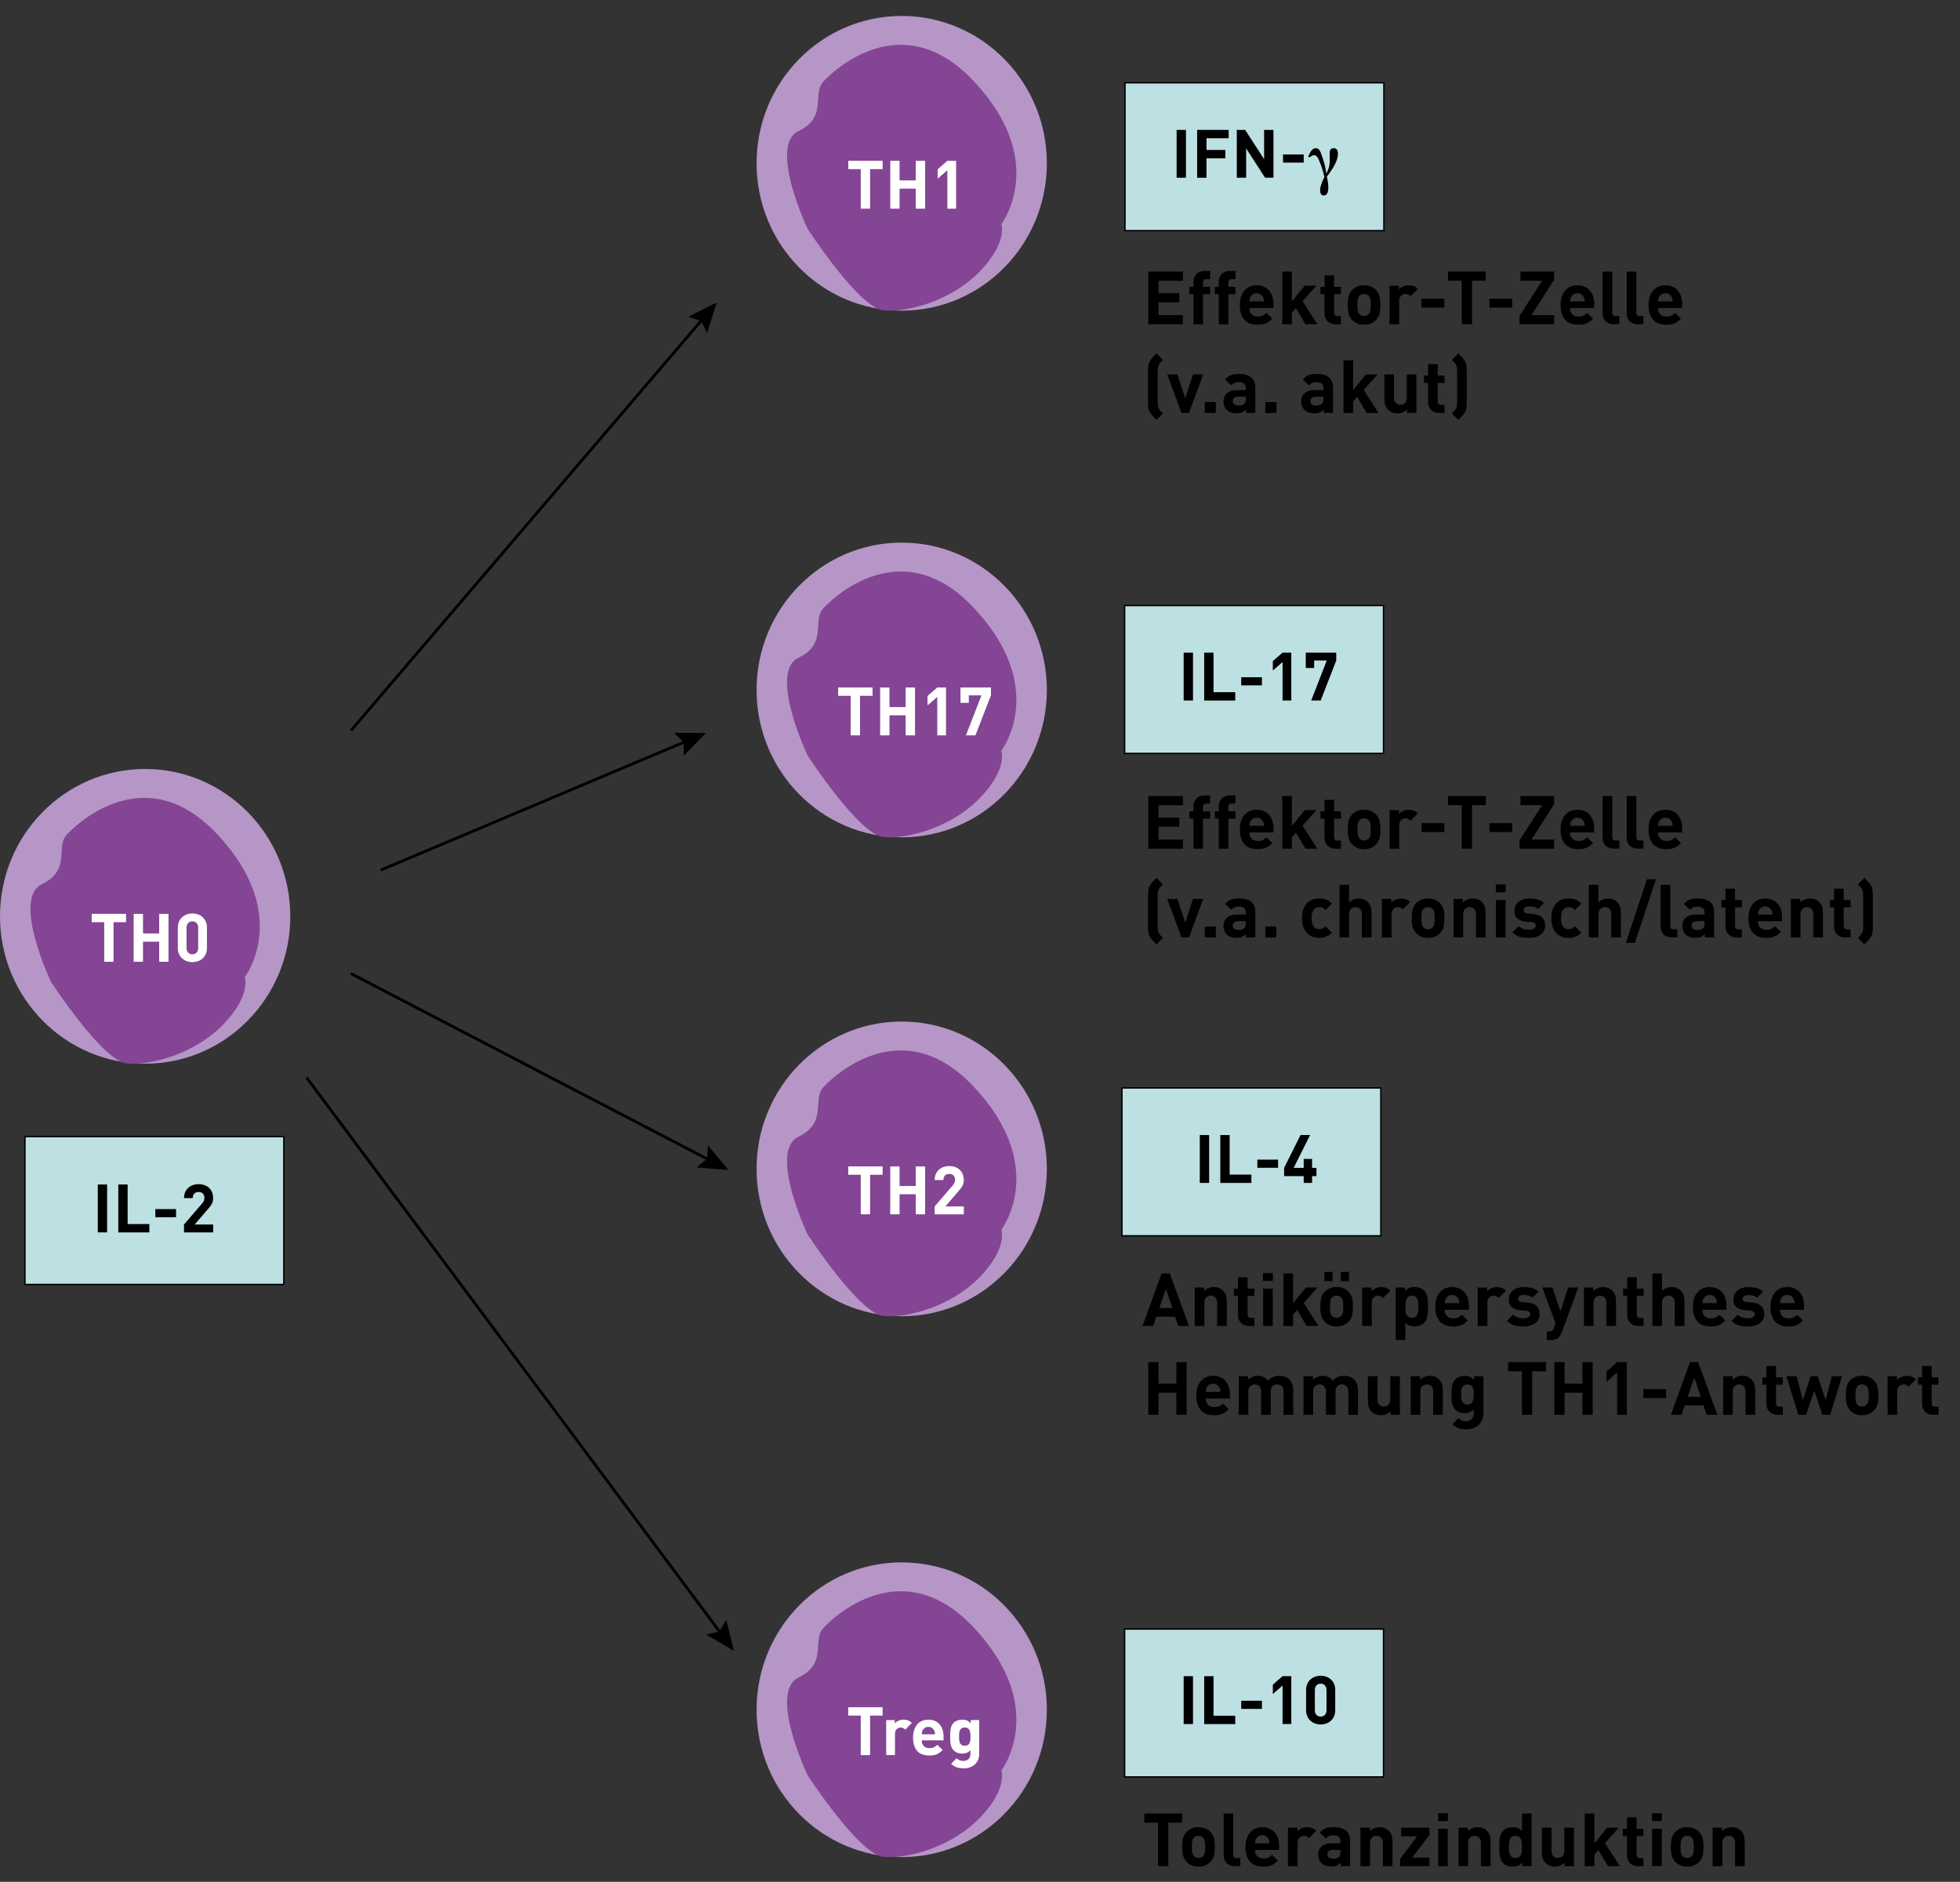 <?xml version="1.0" encoding="UTF-8"?>
<svg xmlns="http://www.w3.org/2000/svg" xmlns:xlink="http://www.w3.org/1999/xlink" id="Ebene_1" viewBox="0 0 539.65 518.24">
  <rect x="0" y="0" width="539.65" height="518.24" fill="#333333" stroke="none"/>
  <defs>
    <style>
      .cls-1 {
        stroke-width: .39px;
      }

      .cls-1, .cls-2, .cls-3 {
        fill: none;
      }

      .cls-1, .cls-3 {
        stroke: #000;
      }

      .cls-4 {
        fill: #844594;
      }

      .cls-5 {
        clip-path: url(#clippath-4);
      }

      .cls-6 {
        fill: #fff;
      }

      .cls-7 {
        clip-path: url(#clippath-1);
      }

      .cls-8 {
        clip-path: url(#clippath-5);
      }

      .cls-3 {
        stroke-width: .78px;
      }

      .cls-9 {
        clip-path: url(#clippath-3);
      }

      .cls-10 {
        fill: #bde0e3;
      }

      .cls-11 {
        fill: #b696c6;
      }

      .cls-12 {
        clip-path: url(#clippath-2);
      }

      .cls-13 {
        clip-path: url(#clippath);
      }
    </style>
    <clipPath id="clippath">
      <rect class="cls-2" x="0" width="539.65" height="518.24"></rect>
    </clipPath>
    <clipPath id="clippath-1">
      <rect class="cls-2" x="0" width="539.65" height="518.24"></rect>
    </clipPath>
    <clipPath id="clippath-2">
      <rect class="cls-2" x="0" width="539.65" height="518.24"></rect>
    </clipPath>
    <clipPath id="clippath-3">
      <rect class="cls-2" x="0" width="539.65" height="518.24"></rect>
    </clipPath>
    <clipPath id="clippath-4">
      <rect class="cls-2" x="0" width="539.65" height="518.24"></rect>
    </clipPath>
    <clipPath id="clippath-5">
      <rect class="cls-2" x="0" width="539.65" height="518.24"></rect>
    </clipPath>
  </defs>
  <g class="cls-13">
    <path class="cls-11" d="M288.23,44.97c0,22.41-17.89,40.58-39.96,40.58s-39.96-18.17-39.96-40.58S226.2,4.39,248.27,4.39s39.96,18.17,39.96,40.58"></path>
    <path class="cls-4" d="M226.95,22.22S247,0,267.99,22.22c20.98,22.22,7.71,39.5,7.71,39.5,0,0,1.85,4.94-5.86,12.96-7.71,8.02-19.75,11.42-26.54,10.8-6.79-.62-20.98-22.53-20.98-22.53,0,0-10.8-22.84-2.47-26.85,8.33-4.01,3.46-10.63,7.1-13.89"></path>
  </g>
  <g>
    <path class="cls-6" d="M239.56,46.58v10.89h-2.57v-10.89h-3.44v-2.3h9.46v2.3h-3.44Z"></path>
    <path class="cls-6" d="M252.14,57.47v-5.52h-4.46v5.52h-2.57v-13.18h2.57v5.39h4.46v-5.39h2.57v13.18h-2.57Z"></path>
    <path class="cls-6" d="M260.84,57.47v-10.59l-2.68,2.33v-2.59l2.68-2.33h2.41v13.18h-2.41Z"></path>
  </g>
  <g class="cls-7">
    <path class="cls-11" d="M288.23,190.01c0,22.41-17.89,40.58-39.96,40.58s-39.96-18.17-39.96-40.58,17.89-40.58,39.96-40.58,39.96,18.17,39.96,40.58"></path>
    <path class="cls-4" d="M226.95,167.26s20.06-22.22,41.04,0c20.98,22.22,7.71,39.5,7.71,39.5,0,0,1.85,4.94-5.86,12.96-7.71,8.02-19.75,11.42-26.54,10.8-6.79-.62-20.98-22.53-20.98-22.53,0,0-10.8-22.84-2.47-26.85,8.33-4.01,3.46-10.63,7.1-13.89"></path>
  </g>
  <g>
    <path class="cls-6" d="M236.79,191.62v10.89h-2.57v-10.89h-3.44v-2.3h9.46v2.3h-3.44Z"></path>
    <path class="cls-6" d="M249.36,202.51v-5.52h-4.46v5.52h-2.57v-13.18h2.57v5.39h4.46v-5.39h2.57v13.18h-2.57Z"></path>
    <path class="cls-6" d="M258.06,202.51v-10.59l-2.68,2.33v-2.59l2.68-2.33h2.41v13.18h-2.41Z"></path>
    <path class="cls-6" d="M268.56,202.51h-2.61l4.28-11.02h-3.48v2.07h-2.3v-4.24h8.39v2.17l-4.28,11.02Z"></path>
  </g>
  <g class="cls-12">
    <path class="cls-11" d="M288.23,321.9c0,22.41-17.89,40.58-39.96,40.58s-39.96-18.17-39.96-40.58,17.89-40.58,39.96-40.58,39.96,18.17,39.96,40.58"></path>
    <path class="cls-4" d="M226.95,299.15s20.06-22.22,41.04,0c20.98,22.22,7.71,39.5,7.71,39.5,0,0,1.85,4.94-5.86,12.96-7.71,8.02-19.75,11.42-26.54,10.8s-20.98-22.53-20.98-22.53c0,0-10.8-22.84-2.47-26.85,8.33-4.01,3.46-10.63,7.1-13.89"></path>
  </g>
  <g>
    <path class="cls-6" d="M239.56,323.51v10.89h-2.57v-10.89h-3.44v-2.3h9.46v2.3h-3.44Z"></path>
    <path class="cls-6" d="M252.14,334.4v-5.52h-4.46v5.52h-2.57v-13.18h2.57v5.39h4.46v-5.39h2.57v13.18h-2.57Z"></path>
    <path class="cls-6" d="M257.34,334.4v-2.17l4.93-5.72c.25-.28.42-.54.53-.78.1-.23.16-.51.16-.81,0-.49-.14-.89-.41-1.19-.27-.3-.67-.45-1.19-.45-.2,0-.39.03-.58.08-.19.06-.36.15-.52.28-.15.13-.28.3-.37.52-.09.22-.14.48-.14.81h-2.41c0-.6.1-1.15.31-1.62.2-.47.49-.88.85-1.21.36-.33.79-.59,1.28-.76.49-.17,1.02-.26,1.58-.26s1.12.09,1.61.27c.49.18.92.43,1.27.76.35.33.63.73.82,1.2.2.48.3,1.01.3,1.6,0,.32-.03.61-.09.86-.06.25-.15.5-.27.73s-.27.47-.44.69c-.18.23-.38.47-.6.73l-3.68,4.28h5.09v2.17h-8.02Z"></path>
  </g>
  <g class="cls-9">
    <path class="cls-11" d="M288.23,470.84c0,22.41-17.89,40.58-39.96,40.58s-39.96-18.17-39.96-40.58,17.89-40.58,39.96-40.58,39.96,18.17,39.96,40.58"></path>
    <path class="cls-4" d="M226.95,448.09s20.06-22.22,41.04,0c20.98,22.22,7.71,39.5,7.71,39.5,0,0,1.85,4.94-5.86,12.96-7.71,8.02-19.75,11.42-26.54,10.8s-20.98-22.53-20.98-22.53c0,0-10.8-22.84-2.47-26.85,8.33-4.01,3.46-10.63,7.1-13.89"></path>
  </g>
  <g>
    <path class="cls-6" d="M239.56,472.45v10.89h-2.57v-10.89h-3.44v-2.3h9.46v2.3h-3.44Z"></path>
    <path class="cls-6" d="M249.25,476.32c-.19-.19-.37-.33-.56-.43s-.43-.15-.72-.15c-.19,0-.37.03-.56.1-.19.07-.35.18-.5.32-.15.15-.27.33-.36.56-.09.22-.14.49-.14.8v5.81h-2.41v-9.65h2.35v.93c.23-.28.57-.53,1-.73.43-.2.91-.31,1.43-.31.47,0,.88.07,1.24.2.36.14.7.37,1.04.7l-1.81,1.83Z"></path>
    <path class="cls-6" d="M253.78,479.26c0,.63.18,1.14.54,1.55.36.4.88.6,1.57.6.53,0,.95-.08,1.26-.23.31-.15.62-.38.93-.68l1.46,1.43c-.25.25-.49.47-.74.66-.25.19-.52.35-.81.48s-.61.23-.95.29-.73.09-1.17.09c-.57,0-1.12-.07-1.66-.22-.54-.15-1.01-.41-1.43-.79-.41-.38-.75-.88-1-1.52-.25-.64-.38-1.44-.38-2.42,0-.79.1-1.49.31-2.1.2-.61.49-1.13.86-1.55.37-.42.81-.74,1.32-.95.51-.22,1.08-.32,1.71-.32.67,0,1.26.11,1.79.34.52.23.97.55,1.32.96.36.41.63.91.81,1.48.19.57.28,1.2.28,1.88v1.02h-6.04ZM257.45,477.61c-.01-.21-.03-.39-.06-.55-.02-.15-.08-.32-.17-.49-.14-.28-.34-.52-.6-.71-.27-.19-.6-.29-1.01-.29s-.74.1-1.01.29c-.27.19-.47.43-.6.71-.09.17-.14.34-.17.49-.02.15-.04.34-.06.55h3.67Z"></path>
    <path class="cls-6" d="M269.61,482.98c0,.58-.1,1.11-.3,1.6-.2.49-.48.91-.85,1.27-.37.36-.82.63-1.34.83-.52.2-1.11.3-1.75.3-.74,0-1.38-.09-1.93-.27-.54-.18-1.07-.51-1.57-.99l1.5-1.52c.27.26.55.45.84.56s.64.18,1.05.18c.36,0,.66-.06.91-.18s.45-.27.6-.45c.15-.19.27-.4.33-.64.07-.24.1-.48.1-.73v-.98c-.32.36-.67.61-1.04.75-.37.14-.79.21-1.26.21s-.9-.07-1.3-.22c-.4-.15-.73-.36-1-.63-.22-.22-.4-.47-.54-.74s-.23-.56-.3-.88c-.06-.32-.1-.66-.12-1.03-.02-.37-.03-.76-.03-1.18s0-.81.03-1.18.06-.7.12-1.02c.06-.31.16-.61.3-.88s.31-.52.54-.74c.27-.27.61-.48,1.01-.63.4-.15.84-.22,1.31-.22.52,0,.96.08,1.31.23s.7.42,1.04.79v-.91h2.33v9.29ZM267.21,478.24c0-.32-.02-.63-.05-.94-.03-.3-.1-.57-.21-.8-.11-.23-.27-.41-.48-.56-.21-.14-.49-.21-.85-.21s-.64.07-.85.21c-.21.14-.37.33-.47.56-.11.23-.17.49-.2.8-.03.3-.05.61-.05.94s.02.63.05.93c.03.3.1.57.2.81.1.23.26.42.47.56.21.14.49.21.85.21s.64-.07.85-.21c.21-.14.37-.33.48-.56.11-.23.18-.5.21-.81.03-.3.05-.61.05-.93Z"></path>
  </g>
  <g class="cls-5">
    <path class="cls-11" d="M79.93,252.35c0,22.41-17.89,40.58-39.96,40.58S0,274.76,0,252.35s17.89-40.58,39.96-40.58,39.96,18.17,39.96,40.58"></path>
    <path class="cls-4" d="M18.64,229.6s20.06-22.22,41.04,0c20.98,22.22,7.71,39.5,7.71,39.5,0,0,1.85,4.94-5.86,12.96-7.71,8.02-19.75,11.42-26.54,10.8-6.79-.62-20.98-22.53-20.98-22.53,0,0-10.8-22.84-2.47-26.85,8.33-4.01,3.46-10.63,7.1-13.89"></path>
  </g>
  <g>
    <path class="cls-6" d="M31.26,253.96v10.89h-2.57v-10.89h-3.44v-2.3h9.46v2.3h-3.44Z"></path>
    <path class="cls-6" d="M43.83,264.85v-5.52h-4.46v5.52h-2.57v-13.18h2.57v5.39h4.46v-5.39h2.57v13.18h-2.57Z"></path>
    <path class="cls-6" d="M56.98,261.03c0,.63-.11,1.19-.32,1.68-.22.49-.51.9-.87,1.23-.36.33-.79.59-1.28.76-.49.17-1,.26-1.53.26s-1.06-.09-1.54-.26c-.48-.17-.91-.43-1.28-.76-.37-.33-.66-.74-.88-1.23-.22-.49-.32-1.05-.32-1.68v-5.55c0-.63.11-1.19.32-1.68.22-.49.51-.9.88-1.23.37-.33.8-.59,1.28-.76s.99-.26,1.54-.26,1.04.09,1.53.26c.49.17.91.43,1.28.76.36.33.65.74.87,1.23.22.49.32,1.05.32,1.68v5.55ZM54.57,255.52c0-.56-.15-.99-.44-1.31s-.68-.48-1.16-.48-.87.16-1.17.48c-.3.32-.44.76-.44,1.31v5.5c0,.56.15.99.44,1.31.3.31.69.47,1.17.47s.87-.16,1.16-.47c.29-.31.44-.75.44-1.31v-5.5Z"></path>
  </g>
  <line x1="84.43" y1="296.76" x2="202.07" y2="454.63"></line>
  <line class="cls-3" x1="84.43" y1="296.76" x2="198.77" y2="450.2"></line>
  <polygon points="194.46 450.16 198.08 449.28 199.96 446.07 202.07 454.63 194.46 450.16"></polygon>
  <line x1="96.64" y1="268.11" x2="200.58" y2="322.21"></line>
  <line class="cls-3" x1="96.64" y1="268.11" x2="195.67" y2="319.66"></line>
  <polygon points="191.78 321.5 194.66 319.13 194.95 315.42 200.58 322.21 191.78 321.5"></polygon>
  <line x1="104.82" y1="239.61" x2="194.38" y2="201.83"></line>
  <line class="cls-3" x1="104.82" y1="239.61" x2="189.29" y2="203.98"></line>
  <polygon points="188.23 208.15 188.24 204.42 185.56 201.83 194.38 201.83 188.23 208.15"></polygon>
  <line x1="96.64" y1="201.18" x2="197.35" y2="83.3"></line>
  <line class="cls-3" x1="96.64" y1="201.18" x2="193.76" y2="87.5"></line>
  <polygon points="194.68 91.7 193.02 88.37 189.46 87.25 197.35 83.3 194.68 91.7"></polygon>
  <rect class="cls-10" x="309.74" y="22.79" width="71.29" height="40.73"></rect>
  <rect class="cls-1" x="309.74" y="22.79" width="71.29" height="40.73"></rect>
  <g>
    <path d="M323.96,48.95v-13.18h2.57v13.18h-2.57Z"></path>
    <path d="M332.18,38.06v3.24h5.2v2.3h-5.2v5.35h-2.57v-13.18h8.68v2.3h-6.11Z"></path>
    <path d="M348.32,48.95l-5.22-8.09v8.09h-2.57v-13.18h2.3l5.22,8.07v-8.07h2.57v13.18h-2.3Z"></path>
    <path d="M353.25,44.78v-2.24h5.7v2.24h-5.7Z"></path>
  </g>
  <path d="M360.6,43.32l-.44-.15c.35-.83.68-1.43,1-1.8s.7-.56,1.15-.56c.4,0,.73.19.99.56s.6,1.26,1.04,2.65.71,2.67.83,3.82c.64-1.21.95-2.33.95-3.36l-.02-1.65v-.51c0-.62.09-1.03.3-1.22.21-.19.46-.29.76-.29.82,0,1.22.52,1.22,1.55,0,1.59-1.02,3.68-3.06,6.27.28,1.15.41,2.13.41,2.95,0,1.5-.41,2.25-1.23,2.25-.68,0-1.03-.47-1.03-1.42s.39-2.13,1.18-3.65c-.23-1.11-.56-2.24-.99-3.41-.43-1.16-.77-1.89-1.03-2.18-.25-.29-.51-.44-.78-.44-.34,0-.76.2-1.26.6Z"></path>
  <rect class="cls-10" x="309.64" y="166.75" width="71.29" height="40.73"></rect>
  <rect class="cls-1" x="309.64" y="166.75" width="71.29" height="40.73"></rect>
  <g>
    <path d="M325.9,192.91v-13.18h2.57v13.18h-2.57Z"></path>
    <path d="M331.55,192.91v-13.18h2.57v10.89h5.98v2.3h-8.55Z"></path>
    <path d="M341.75,188.74v-2.24h5.7v2.24h-5.7Z"></path>
    <path d="M353.13,192.91v-10.59l-2.68,2.33v-2.59l2.68-2.33h2.41v13.18h-2.41Z"></path>
    <path d="M363.63,192.91h-2.61l4.28-11.02h-3.48v2.07h-2.3v-4.24h8.39v2.17l-4.28,11.02Z"></path>
  </g>
  <rect class="cls-10" x="308.9" y="299.6" width="71.29" height="40.73"></rect>
  <rect class="cls-1" x="308.9" y="299.6" width="71.29" height="40.73"></rect>
  <g>
    <path d="M330.34,325.76v-13.18h2.57v13.18h-2.57Z"></path>
    <path d="M335.99,325.76v-13.18h2.57v10.89h5.98v2.3h-8.55Z"></path>
    <path d="M346.19,321.59v-2.24h5.7v2.24h-5.7Z"></path>
    <path d="M361.26,323.89v1.87h-2.31v-1.87h-5.39v-2.28l4.52-9.04h2.63l-4.52,9.04h2.76v-2.46h2.31v2.46h1.2v2.28h-1.2Z"></path>
  </g>
  <rect class="cls-10" x="6.86" y="313" width="71.29" height="40.73"></rect>
  <rect class="cls-1" x="6.86" y="313" width="71.29" height="40.73"></rect>
  <g>
    <path d="M26.92,339.38v-13.18h2.57v13.18h-2.57Z"></path>
    <path d="M32.57,339.38v-13.18h2.57v10.89h5.98v2.3h-8.55Z"></path>
    <path d="M42.77,335.21v-2.24h5.7v2.24h-5.7Z"></path>
    <path d="M50.66,339.38v-2.17l4.93-5.72c.25-.28.42-.54.53-.78.1-.23.16-.51.16-.81,0-.49-.14-.89-.41-1.19-.27-.3-.67-.45-1.19-.45-.2,0-.39.03-.58.08-.19.06-.36.15-.52.28-.15.13-.28.3-.37.52-.09.22-.14.48-.14.81h-2.41c0-.6.1-1.15.31-1.62.2-.47.49-.88.85-1.21.36-.33.79-.59,1.28-.76.49-.17,1.02-.26,1.58-.26s1.12.09,1.61.27c.49.18.92.43,1.27.76.35.33.63.73.82,1.2.2.48.3,1.01.3,1.6,0,.32-.03.61-.09.86-.06.25-.15.5-.27.73s-.27.47-.44.69c-.18.23-.38.47-.6.73l-3.68,4.28h5.09v2.17h-8.02Z"></path>
  </g>
  <g>
    <path d="M316.15,89.29v-14.5h9.55v2.53h-6.72v3.4h5.72v2.53h-5.72v3.52h6.72v2.53h-9.55Z"></path>
    <path d="M331.24,81v8.29h-2.65v-8.29h-1.1v-2.02h1.1v-1.32c0-.38.06-.75.18-1.11s.31-.68.56-.97c.25-.29.57-.52.96-.69.39-.18.85-.26,1.39-.26h1.51v2.24h-1.04c-.61,0-.92.32-.92.96v1.16h1.96v2.02h-1.96Z"></path>
    <path d="M338.21,81v8.29h-2.65v-8.29h-1.1v-2.02h1.1v-1.32c0-.38.06-.75.18-1.11s.31-.68.56-.97c.25-.29.57-.52.96-.69.39-.18.85-.26,1.39-.26h1.51v2.24h-1.04c-.61,0-.92.32-.92.96v1.16h1.96v2.02h-1.96Z"></path>
    <path d="M343.97,84.81c0,.69.2,1.26.59,1.7.39.44.97.66,1.73.66.58,0,1.05-.08,1.39-.25.34-.17.68-.42,1.02-.74l1.61,1.57c-.27.27-.54.51-.81.72s-.57.39-.89.53c-.32.14-.67.25-1.05.32-.38.07-.81.1-1.28.1-.62,0-1.23-.08-1.82-.24-.59-.16-1.11-.45-1.57-.87-.46-.41-.82-.97-1.1-1.67s-.42-1.59-.42-2.66c0-.87.11-1.64.34-2.31.22-.67.54-1.24.95-1.7s.89-.81,1.46-1.05c.56-.24,1.19-.36,1.88-.36.73,0,1.39.13,1.96.38.58.25,1.06.6,1.46,1.06.39.46.69,1,.9,1.63.2.63.31,1.32.31,2.07v1.12h-6.64ZM348.01,83c-.01-.23-.03-.43-.06-.6-.03-.17-.09-.35-.18-.54-.15-.31-.37-.57-.66-.78s-.66-.32-1.11-.32-.82.11-1.11.32-.51.47-.66.78c-.09.19-.16.37-.18.54-.03.17-.05.37-.06.6h4.03Z"></path>
    <path d="M359.43,89.29l-2.61-4.42-1.12,1.26v3.16h-2.65v-14.5h2.65v8.23l3.52-4.34h3.2l-3.79,4.28,4.07,6.33h-3.28Z"></path>
    <path d="M367.76,89.29c-.54,0-1.01-.09-1.4-.26-.39-.18-.71-.41-.96-.69-.25-.29-.43-.61-.55-.97-.12-.36-.17-.73-.17-1.11v-5.25h-1.12v-2.02h1.12v-3.14h2.65v3.14h1.87v2.02h-1.87v5.09c0,.64.31.96.92.96h.96v2.24h-1.45Z"></path>
    <path d="M380.06,83.97c0,.96-.08,1.77-.23,2.41s-.48,1.22-.97,1.72c-.34.35-.78.66-1.31.92-.54.26-1.2.39-1.99.39s-1.45-.13-1.98-.39-.96-.56-1.3-.92c-.48-.52-.79-1.09-.96-1.73-.16-.64-.24-1.44-.24-2.4s.08-1.76.24-2.39.48-1.21.96-1.72c.34-.35.77-.66,1.3-.92.53-.26,1.19-.39,1.98-.39s1.45.13,1.99.39c.54.26.97.56,1.31.92.47.52.79,1.09.96,1.72s.24,1.43.24,2.39ZM377.42,83.97c0-.54-.03-1.04-.1-1.49-.07-.45-.24-.81-.51-1.08-.31-.31-.73-.47-1.24-.47s-.91.16-1.22.47c-.27.27-.44.63-.51,1.08-.07.45-.1.94-.1,1.49s.03,1.06.1,1.51c.07.45.24.81.51,1.08.31.31.72.47,1.22.47s.93-.16,1.24-.47c.27-.27.44-.63.51-1.08.07-.45.1-.95.1-1.51Z"></path>
    <path d="M388.35,81.57c-.2-.2-.41-.36-.61-.47-.2-.11-.47-.16-.79-.16-.2,0-.41.04-.61.11-.2.07-.39.19-.55.36-.16.16-.29.37-.4.61-.1.24-.15.54-.15.88v6.4h-2.65v-10.61h2.59v1.02c.26-.31.62-.58,1.1-.8.47-.22,1-.34,1.57-.34.52,0,.97.08,1.37.22.39.15.77.41,1.14.77l-2,2.02Z"></path>
    <path d="M391.39,84.71v-2.46h6.27v2.46h-6.27Z"></path>
    <path d="M405.3,77.31v11.98h-2.83v-11.98h-3.79v-2.53h10.41v2.53h-3.79Z"></path>
    <path d="M410.08,84.71v-2.46h6.27v2.46h-6.27Z"></path>
    <path d="M418.37,89.29v-2.28l6.19-9.69h-5.93v-2.53h9.27v2.24l-6.21,9.74h6.21v2.53h-9.53Z"></path>
    <path d="M432.28,84.81c0,.69.2,1.26.59,1.7.39.44.97.66,1.73.66.58,0,1.05-.08,1.39-.25.34-.17.68-.42,1.02-.74l1.61,1.57c-.27.27-.54.51-.81.72s-.57.39-.89.53c-.32.14-.67.25-1.05.32-.38.07-.81.1-1.28.1-.62,0-1.23-.08-1.82-.24-.59-.16-1.11-.45-1.57-.87-.46-.41-.82-.97-1.1-1.67s-.42-1.59-.42-2.66c0-.87.11-1.64.34-2.31.22-.67.54-1.24.95-1.7s.89-.81,1.46-1.05c.56-.24,1.19-.36,1.88-.36.73,0,1.39.13,1.96.38.58.25,1.06.6,1.46,1.06.39.46.69,1,.9,1.63.2.63.31,1.32.31,2.07v1.12h-6.64ZM436.32,83c-.01-.23-.03-.43-.06-.6-.03-.17-.09-.35-.18-.54-.15-.31-.37-.57-.66-.78s-.66-.32-1.11-.32-.82.11-1.11.32-.51.47-.66.78c-.09.19-.16.37-.18.54-.03.17-.05.37-.06.6h4.03Z"></path>
    <path d="M444.36,89.29c-.54,0-1.01-.09-1.41-.26s-.72-.41-.97-.69c-.25-.29-.44-.61-.55-.97-.12-.36-.17-.73-.17-1.11v-11.47h2.65v11.3c0,.31.07.55.21.71s.38.24.72.24h1.02v2.24h-1.51Z"></path>
    <path d="M450.98,89.29c-.54,0-1.01-.09-1.41-.26s-.72-.41-.97-.69c-.25-.29-.44-.61-.55-.97-.12-.36-.17-.73-.17-1.11v-11.47h2.65v11.3c0,.31.07.55.21.71s.38.24.72.24h1.02v2.24h-1.51Z"></path>
    <path d="M456.5,84.81c0,.69.2,1.26.59,1.7.39.44.97.66,1.73.66.58,0,1.05-.08,1.39-.25.34-.17.68-.42,1.02-.74l1.61,1.57c-.27.27-.54.51-.81.72s-.57.39-.89.53c-.32.14-.67.25-1.05.32-.38.07-.81.1-1.28.1-.62,0-1.23-.08-1.82-.24-.59-.16-1.11-.45-1.57-.87-.46-.41-.82-.97-1.1-1.67s-.42-1.59-.42-2.66c0-.87.11-1.64.34-2.31.22-.67.54-1.24.95-1.7s.89-.81,1.46-1.05c.56-.24,1.19-.36,1.88-.36.73,0,1.39.13,1.96.38.58.25,1.06.6,1.46,1.06.39.46.69,1,.9,1.63.2.63.31,1.32.31,2.07v1.12h-6.64ZM460.53,83c-.01-.23-.03-.43-.06-.6-.03-.17-.09-.35-.18-.54-.15-.31-.37-.57-.66-.78s-.66-.32-1.11-.32-.82.11-1.11.32-.51.47-.66.78c-.09.19-.16.37-.18.54-.03.17-.05.37-.06.6h4.03Z"></path>
  </g>
  <g>
    <path d="M316.09,102.04c0-.45.03-.9.09-1.35.06-.45.21-.88.44-1.27.23-.39.5-.75.8-1.08.3-.33.63-.67.99-1.02l1.79,1.79c-.24.24-.45.46-.62.63-.17.18-.34.41-.52.71-.2.39-.31.96-.31,1.71v8.64c0,.76.1,1.33.31,1.71.18.3.35.54.52.71.17.18.38.39.62.63l-1.79,1.79c-.35-.35-.68-.69-.99-1.02-.31-.33-.57-.69-.8-1.08-.25-.41-.39-.83-.45-1.27-.05-.44-.08-.89-.08-1.35v-8.88Z"></path>
    <path d="M327.37,113.73h-2.08l-3.91-10.61h2.79l2.16,6.56,2.14-6.56h2.79l-3.89,10.61Z"></path>
    <path d="M331.71,113.73v-3.01h3.04v3.01h-3.04Z"></path>
    <path d="M343.06,113.73v-.92c-.35.35-.72.61-1.11.77-.39.16-.89.24-1.5.24-1.18,0-2.08-.31-2.71-.94-.29-.3-.5-.65-.65-1.06-.15-.41-.22-.85-.22-1.32,0-.42.07-.82.22-1.19.15-.37.37-.7.67-.98.3-.28.68-.5,1.14-.66.46-.16,1-.24,1.63-.24h2.46v-.53c0-.58-.15-1.01-.46-1.27s-.81-.4-1.52-.4c-.48,0-.86.07-1.16.21-.3.14-.59.38-.88.7l-1.67-1.65c.52-.57,1.06-.96,1.63-1.18s1.3-.33,2.18-.33c3.01,0,4.52,1.25,4.52,3.75v6.99h-2.59ZM343,109.25h-2.02c-1.05,0-1.57.41-1.57,1.22,0,.37.13.66.39.88s.67.33,1.22.33c.33,0,.61-.03.85-.09.25-.06.48-.2.71-.42.15-.14.25-.31.32-.52.06-.21.09-.49.09-.83v-.57Z"></path>
    <path d="M348.39,113.73v-3.01h3.04v3.01h-3.04Z"></path>
    <path d="M364.46,113.73v-.92c-.35.35-.72.61-1.11.77-.39.16-.89.24-1.5.24-1.18,0-2.08-.31-2.71-.94-.29-.3-.5-.65-.65-1.06-.15-.41-.22-.85-.22-1.32,0-.42.07-.82.22-1.19.15-.37.37-.7.67-.98.3-.28.68-.5,1.14-.66.46-.16,1-.24,1.63-.24h2.46v-.53c0-.58-.15-1.01-.46-1.27s-.81-.4-1.52-.4c-.48,0-.86.07-1.16.21-.3.14-.59.38-.88.7l-1.67-1.65c.52-.57,1.06-.96,1.63-1.18s1.3-.33,2.18-.33c3.01,0,4.52,1.25,4.52,3.75v6.99h-2.59ZM364.4,109.25h-2.02c-1.05,0-1.57.41-1.57,1.22,0,.37.13.66.39.88s.67.33,1.22.33c.33,0,.61-.03.85-.09.25-.06.48-.2.71-.42.15-.14.25-.31.32-.52.06-.21.09-.49.09-.83v-.57Z"></path>
    <path d="M376.28,113.73l-2.61-4.42-1.12,1.26v3.16h-2.65v-14.5h2.65v8.23l3.52-4.34h3.2l-3.79,4.28,4.07,6.33h-3.28Z"></path>
    <path d="M387.4,113.73v-.98c-.35.37-.76.64-1.22.82-.46.18-.94.27-1.43.27-.53,0-1-.08-1.43-.24-.42-.16-.78-.39-1.08-.69-.43-.43-.72-.9-.87-1.4-.14-.5-.21-1.04-.21-1.62v-6.78h2.65v6.42c0,.37.05.67.15.92.1.24.24.44.41.59s.36.26.57.33c.21.07.42.1.62.1s.41-.03.62-.1c.21-.07.4-.18.57-.33s.31-.35.42-.59c.11-.24.16-.55.16-.92v-6.42h2.65v10.61h-2.59Z"></path>
    <path d="M396.28,113.73c-.54,0-1.01-.09-1.4-.26-.39-.18-.71-.41-.96-.69-.25-.29-.43-.61-.55-.97-.12-.36-.17-.73-.17-1.11v-5.25h-1.12v-2.02h1.12v-3.14h2.65v3.14h1.87v2.02h-1.87v5.09c0,.64.31.96.92.96h.96v2.24h-1.45Z"></path>
    <path d="M403.85,110.92c0,.46-.03.91-.08,1.35-.05.44-.2.87-.45,1.27-.23.39-.5.75-.8,1.08-.31.33-.63.67-.99,1.02l-1.79-1.79c.25-.24.45-.45.62-.63.17-.18.34-.41.52-.71.2-.38.31-.95.31-1.71v-8.64c0-.75-.1-1.32-.31-1.71-.18-.3-.35-.54-.52-.71-.17-.18-.38-.39-.62-.63l1.79-1.79c.35.35.68.69.99,1.02.31.33.57.69.8,1.08.23.39.38.82.44,1.27.06.46.09.91.09,1.35v8.88Z"></path>
  </g>
  <g>
    <path d="M316.15,233.72v-14.5h9.55v2.53h-6.72v3.4h5.72v2.53h-5.72v3.52h6.72v2.53h-9.55Z"></path>
    <path d="M331.24,225.43v8.29h-2.65v-8.29h-1.1v-2.02h1.1v-1.32c0-.38.06-.75.18-1.11s.31-.68.56-.97c.25-.29.57-.52.96-.69.39-.18.85-.26,1.39-.26h1.51v2.24h-1.04c-.61,0-.92.32-.92.96v1.16h1.96v2.02h-1.96Z"></path>
    <path d="M338.21,225.43v8.29h-2.65v-8.29h-1.1v-2.02h1.1v-1.32c0-.38.06-.75.18-1.11s.31-.68.56-.97c.25-.29.57-.52.96-.69.39-.18.85-.26,1.39-.26h1.51v2.24h-1.04c-.61,0-.92.32-.92.96v1.16h1.96v2.02h-1.96Z"></path>
    <path d="M343.97,229.23c0,.69.2,1.26.59,1.7.39.44.97.66,1.73.66.58,0,1.05-.08,1.39-.25.34-.17.68-.42,1.02-.74l1.61,1.57c-.27.27-.54.51-.81.72s-.57.39-.89.53c-.32.14-.67.25-1.05.32-.38.07-.81.1-1.28.1-.62,0-1.23-.08-1.82-.24-.59-.16-1.11-.45-1.57-.87-.46-.41-.82-.97-1.1-1.67s-.42-1.59-.42-2.66c0-.87.11-1.64.34-2.31.22-.67.54-1.24.95-1.7s.89-.81,1.46-1.05c.56-.24,1.19-.36,1.88-.36.73,0,1.39.13,1.96.38.58.25,1.06.6,1.46,1.06.39.46.69,1,.9,1.63.2.63.31,1.32.31,2.07v1.12h-6.64ZM348.01,227.42c-.01-.23-.03-.43-.06-.6-.03-.17-.09-.35-.18-.54-.15-.31-.37-.57-.66-.78s-.66-.32-1.11-.32-.82.11-1.11.32-.51.47-.66.78c-.09.19-.16.37-.18.54-.03.17-.05.37-.06.6h4.03Z"></path>
    <path d="M359.43,233.72l-2.61-4.42-1.12,1.26v3.16h-2.65v-14.5h2.65v8.23l3.52-4.34h3.2l-3.79,4.28,4.07,6.33h-3.28Z"></path>
    <path d="M367.76,233.72c-.54,0-1.01-.09-1.4-.26-.39-.18-.71-.41-.96-.69-.25-.29-.43-.61-.55-.97-.12-.36-.17-.73-.17-1.11v-5.25h-1.12v-2.02h1.12v-3.14h2.65v3.14h1.87v2.02h-1.87v5.09c0,.64.31.96.92.96h.96v2.24h-1.45Z"></path>
    <path d="M380.06,228.4c0,.96-.08,1.77-.23,2.41s-.48,1.22-.97,1.72c-.34.35-.78.66-1.31.92-.54.26-1.2.39-1.99.39s-1.45-.13-1.98-.39-.96-.56-1.3-.92c-.48-.52-.79-1.09-.96-1.73-.16-.64-.24-1.44-.24-2.4s.08-1.76.24-2.39.48-1.21.96-1.72c.34-.35.77-.66,1.3-.92.53-.26,1.19-.39,1.98-.39s1.45.13,1.99.39c.54.26.97.56,1.31.92.47.52.79,1.09.96,1.72s.24,1.43.24,2.39ZM377.42,228.4c0-.54-.03-1.04-.1-1.49-.07-.45-.24-.81-.51-1.08-.31-.31-.73-.47-1.24-.47s-.91.16-1.22.47c-.27.27-.44.63-.51,1.08-.07.45-.1.94-.1,1.49s.03,1.06.1,1.51c.07.45.24.81.51,1.08.31.31.72.47,1.22.47s.93-.16,1.24-.47c.27-.27.44-.63.51-1.08.07-.45.1-.95.1-1.51Z"></path>
    <path d="M388.35,226c-.2-.2-.41-.36-.61-.47-.2-.11-.47-.16-.79-.16-.2,0-.41.04-.61.11-.2.07-.39.19-.55.36-.16.16-.29.37-.4.61-.1.24-.15.54-.15.88v6.4h-2.65v-10.61h2.59v1.02c.26-.31.62-.58,1.1-.8.47-.22,1-.34,1.57-.34.52,0,.97.08,1.37.22.39.15.77.41,1.14.77l-2,2.02Z"></path>
    <path d="M391.39,229.13v-2.46h6.27v2.46h-6.27Z"></path>
    <path d="M405.3,221.74v11.98h-2.83v-11.98h-3.79v-2.53h10.41v2.53h-3.79Z"></path>
    <path d="M410.08,229.13v-2.46h6.27v2.46h-6.27Z"></path>
    <path d="M418.37,233.72v-2.28l6.19-9.69h-5.93v-2.53h9.27v2.24l-6.21,9.74h6.21v2.53h-9.53Z"></path>
    <path d="M432.28,229.23c0,.69.2,1.26.59,1.7.39.44.97.66,1.73.66.58,0,1.05-.08,1.39-.25.34-.17.68-.42,1.02-.74l1.61,1.57c-.27.27-.54.51-.81.72s-.57.39-.89.53c-.32.14-.67.25-1.05.32-.38.07-.81.1-1.28.1-.62,0-1.23-.08-1.82-.24-.59-.16-1.11-.45-1.57-.87-.46-.41-.82-.97-1.1-1.67s-.42-1.59-.42-2.66c0-.87.11-1.64.34-2.31.22-.67.54-1.24.95-1.7s.89-.81,1.46-1.05c.56-.24,1.19-.36,1.88-.36.73,0,1.39.13,1.96.38.58.25,1.06.6,1.46,1.06.39.46.69,1,.9,1.63.2.63.31,1.32.31,2.07v1.12h-6.64ZM436.32,227.42c-.01-.23-.03-.43-.06-.6-.03-.17-.09-.35-.18-.54-.15-.31-.37-.57-.66-.78s-.66-.32-1.11-.32-.82.11-1.11.32-.51.47-.66.78c-.09.19-.16.37-.18.54-.03.17-.05.37-.06.6h4.03Z"></path>
    <path d="M444.36,233.72c-.54,0-1.01-.09-1.41-.26s-.72-.41-.97-.69c-.25-.29-.44-.61-.55-.97-.12-.36-.17-.73-.17-1.11v-11.47h2.65v11.3c0,.31.07.55.21.71s.38.24.72.24h1.02v2.24h-1.51Z"></path>
    <path d="M450.98,233.72c-.54,0-1.01-.09-1.41-.26s-.72-.41-.97-.69c-.25-.29-.44-.61-.55-.97-.12-.36-.17-.73-.17-1.11v-11.47h2.65v11.3c0,.31.07.55.21.71s.38.24.72.24h1.02v2.24h-1.51Z"></path>
    <path d="M456.5,229.23c0,.69.2,1.26.59,1.7.39.44.97.66,1.73.66.58,0,1.05-.08,1.39-.25.34-.17.68-.42,1.02-.74l1.61,1.57c-.27.27-.54.51-.81.72s-.57.39-.89.53c-.32.14-.67.25-1.05.32-.38.07-.81.1-1.28.1-.62,0-1.23-.08-1.82-.24-.59-.16-1.11-.45-1.57-.87-.46-.41-.82-.97-1.1-1.67s-.42-1.59-.42-2.66c0-.87.11-1.64.34-2.31.22-.67.54-1.24.95-1.7s.89-.81,1.46-1.05c.56-.24,1.19-.36,1.88-.36.73,0,1.39.13,1.96.38.58.25,1.06.6,1.46,1.06.39.46.69,1,.9,1.63.2.63.31,1.32.31,2.07v1.12h-6.64ZM460.53,227.42c-.01-.23-.03-.43-.06-.6-.03-.17-.09-.35-.18-.54-.15-.31-.37-.57-.66-.78s-.66-.32-1.11-.32-.82.11-1.11.32-.51.47-.66.78c-.09.19-.16.37-.18.54-.03.17-.05.37-.06.6h4.03Z"></path>
  </g>
  <g>
    <path d="M316.09,246.47c0-.45.03-.9.09-1.35.06-.45.21-.88.44-1.27.23-.39.5-.75.8-1.08.3-.33.63-.67.99-1.02l1.79,1.79c-.24.24-.45.46-.62.63-.17.18-.34.41-.52.71-.2.39-.31.96-.31,1.71v8.64c0,.76.1,1.33.31,1.71.18.3.35.54.52.71.17.18.38.39.62.63l-1.79,1.79c-.35-.35-.68-.69-.99-1.02-.31-.33-.57-.69-.8-1.08-.25-.41-.39-.83-.45-1.27-.05-.44-.08-.89-.08-1.35v-8.88Z"></path>
    <path d="M327.37,258.16h-2.08l-3.91-10.61h2.79l2.16,6.56,2.14-6.56h2.79l-3.89,10.61Z"></path>
    <path d="M331.71,258.16v-3.01h3.04v3.01h-3.04Z"></path>
    <path d="M343.06,258.16v-.92c-.35.35-.72.61-1.11.77-.39.16-.89.24-1.5.24-1.18,0-2.08-.31-2.71-.94-.29-.3-.5-.65-.65-1.06-.15-.41-.22-.85-.22-1.32,0-.42.07-.82.22-1.19.15-.37.37-.7.67-.98.3-.28.68-.5,1.14-.66.46-.16,1-.24,1.63-.24h2.46v-.53c0-.58-.15-1.01-.46-1.27s-.81-.4-1.52-.4c-.48,0-.86.07-1.16.21-.3.14-.59.38-.88.7l-1.67-1.65c.52-.57,1.06-.96,1.63-1.18s1.3-.33,2.18-.33c3.01,0,4.52,1.25,4.52,3.75v6.99h-2.59ZM343,253.68h-2.02c-1.05,0-1.57.41-1.57,1.22,0,.37.13.66.39.88s.67.33,1.22.33c.33,0,.61-.03.85-.09.25-.06.48-.2.71-.42.15-.14.25-.31.32-.52.06-.21.09-.49.09-.83v-.57Z"></path>
    <path d="M348.39,258.16v-3.01h3.04v3.01h-3.04Z"></path>
    <path d="M366.74,256.83c-.48.49-1,.85-1.56,1.09-.56.24-1.21.36-1.95.36-.53,0-1.08-.08-1.64-.24-.56-.16-1.07-.45-1.53-.87-.46-.41-.83-.97-1.13-1.67s-.45-1.59-.45-2.66.15-1.96.45-2.66.68-1.25,1.13-1.66c.45-.41.96-.69,1.53-.86s1.11-.24,1.64-.24c.73,0,1.38.12,1.95.35.56.23,1.08.59,1.56,1.08l-1.79,1.79c-.27-.3-.54-.51-.79-.64-.26-.13-.56-.19-.92-.19-.62,0-1.13.23-1.51.69-.2.26-.35.57-.45.94-.1.37-.14.83-.14,1.41,0,1.09.2,1.87.59,2.36.38.46.88.69,1.51.69.35,0,.66-.06.92-.19s.52-.34.79-.64l1.79,1.77Z"></path>
    <path d="M374.97,258.16v-6.42c0-.37-.05-.67-.15-.92-.1-.24-.24-.44-.41-.59s-.36-.26-.57-.33c-.21-.07-.42-.1-.62-.1s-.41.03-.62.1c-.21.07-.4.18-.57.33s-.31.35-.42.59c-.11.24-.16.55-.16.92v6.42h-2.65v-14.5h2.65v4.87c.34-.37.73-.64,1.16-.82.43-.18.91-.28,1.43-.28s1,.08,1.43.24c.42.16.78.39,1.08.69.43.44.72.9.87,1.4s.21,1.04.21,1.62v6.78h-2.65Z"></path>
    <path d="M386.24,250.44c-.2-.2-.41-.36-.61-.47-.2-.11-.47-.16-.79-.16-.2,0-.41.04-.61.11-.2.07-.39.19-.55.36-.16.16-.29.37-.4.61-.1.24-.15.54-.15.88v6.4h-2.65v-10.61h2.59v1.02c.26-.31.62-.58,1.1-.8.47-.22,1-.34,1.57-.34.52,0,.97.08,1.37.22.39.15.77.41,1.14.77l-2,2.02Z"></path>
    <path d="M397.68,252.84c0,.96-.08,1.77-.23,2.41s-.48,1.22-.97,1.72c-.34.35-.78.66-1.31.92-.54.26-1.2.39-1.99.39s-1.45-.13-1.98-.39-.96-.56-1.3-.92c-.48-.52-.79-1.09-.96-1.73-.16-.64-.24-1.44-.24-2.4s.08-1.76.24-2.39.48-1.21.96-1.72c.34-.35.77-.66,1.3-.92.53-.26,1.19-.39,1.98-.39s1.45.13,1.99.39c.54.26.97.56,1.31.92.47.52.79,1.09.96,1.72s.24,1.43.24,2.39ZM395.03,252.84c0-.54-.03-1.04-.1-1.49-.07-.45-.24-.81-.51-1.08-.31-.31-.73-.47-1.24-.47s-.91.16-1.22.47c-.27.27-.44.63-.51,1.08-.07.45-.1.94-.1,1.49s.03,1.06.1,1.51c.07.45.24.81.51,1.08.31.31.72.47,1.22.47s.93-.16,1.24-.47c.27-.27.44-.63.51-1.08.07-.45.1-.95.1-1.51Z"></path>
    <path d="M406.38,258.16v-6.42c0-.37-.05-.67-.15-.92-.1-.24-.24-.44-.41-.59s-.36-.26-.57-.33c-.21-.07-.42-.1-.62-.1s-.41.03-.62.1c-.21.07-.4.18-.57.33s-.31.35-.42.59c-.11.24-.16.55-.16.92v6.42h-2.65v-10.61h2.59v.98c.35-.37.76-.64,1.22-.82.46-.18.94-.28,1.43-.28.53,0,1,.08,1.43.24.42.16.78.39,1.08.69.43.44.72.9.87,1.4s.21,1.04.21,1.62v6.78h-2.65Z"></path>
    <path d="M411.84,245.73v-2.16h2.71v2.16h-2.71ZM411.88,258.16v-10.31h2.65v10.31h-2.65Z"></path>
    <path d="M425.46,254.82c0,.58-.12,1.09-.35,1.53-.23.43-.55.79-.96,1.08-.41.29-.89.5-1.44.64s-1.14.21-1.76.21c-.42,0-.83-.02-1.22-.05-.39-.03-.78-.1-1.15-.21-.37-.11-.74-.26-1.1-.46-.36-.2-.71-.46-1.05-.8l1.73-1.73c.22.22.45.39.69.52.24.13.49.23.74.31s.5.12.73.14c.24.02.46.03.66.03.23,0,.46-.02.68-.06.22-.04.42-.1.6-.19.18-.09.32-.2.43-.34.11-.14.16-.31.16-.51,0-.27-.08-.49-.23-.66-.16-.17-.45-.27-.89-.32l-1.71-.16c-.94-.09-1.68-.37-2.23-.83-.55-.45-.83-1.17-.83-2.15,0-.56.11-1.05.34-1.47.22-.42.52-.77.9-1.06.37-.29.81-.5,1.3-.64.5-.14,1.01-.21,1.56-.21.84,0,1.6.09,2.27.27.67.18,1.27.5,1.78.98l-1.63,1.65c-.31-.27-.68-.46-1.11-.56-.43-.1-.88-.15-1.35-.15-.53,0-.91.1-1.15.31-.24.2-.36.44-.36.71s.08.48.25.63c.17.15.45.24.84.29l1.67.16c1.06.11,1.85.43,2.37.96.52.53.78,1.25.78,2.16Z"></path>
    <path d="M435.4,256.83c-.48.49-1,.85-1.56,1.09-.56.24-1.21.36-1.95.36-.53,0-1.08-.08-1.64-.24-.56-.16-1.07-.45-1.53-.87-.46-.41-.83-.97-1.13-1.67s-.45-1.59-.45-2.66.15-1.96.45-2.66.68-1.25,1.13-1.66c.45-.41.96-.69,1.53-.86s1.11-.24,1.64-.24c.73,0,1.38.12,1.95.35.56.23,1.08.59,1.56,1.08l-1.79,1.79c-.27-.3-.54-.51-.79-.64-.26-.13-.56-.19-.92-.19-.62,0-1.13.23-1.51.69-.2.26-.35.57-.45.94-.1.37-.14.83-.14,1.41,0,1.09.2,1.87.59,2.36.38.46.88.69,1.51.69.35,0,.66-.06.92-.19s.52-.34.79-.64l1.79,1.77Z"></path>
    <path d="M443.63,258.16v-6.42c0-.37-.05-.67-.15-.92-.1-.24-.24-.44-.41-.59s-.36-.26-.57-.33c-.21-.07-.42-.1-.62-.1s-.41.03-.62.1c-.21.07-.4.18-.57.33s-.31.35-.42.59c-.11.24-.16.55-.16.92v6.42h-2.65v-14.5h2.65v4.87c.34-.37.73-.64,1.16-.82.43-.18.91-.28,1.43-.28s1,.08,1.43.24c.42.16.78.39,1.08.69.43.44.72.9.87,1.4s.21,1.04.21,1.62v6.78h-2.65Z"></path>
    <path d="M450.13,259.66h-2.48l5.8-17.52h2.49l-5.81,17.52Z"></path>
    <path d="M460.33,258.16c-.54,0-1.01-.09-1.41-.26s-.72-.41-.97-.69c-.25-.29-.44-.61-.55-.97-.12-.36-.17-.73-.17-1.11v-11.47h2.65v11.3c0,.31.07.55.21.71s.38.24.72.24h1.02v2.24h-1.51Z"></path>
    <path d="M469.39,258.16v-.92c-.35.35-.72.61-1.11.77-.39.16-.89.24-1.5.24-1.18,0-2.08-.31-2.71-.94-.29-.3-.5-.65-.65-1.06-.15-.41-.22-.85-.22-1.32,0-.42.07-.82.22-1.19.15-.37.37-.7.67-.98.3-.28.68-.5,1.14-.66.46-.16,1-.24,1.63-.24h2.46v-.53c0-.58-.15-1.01-.46-1.27s-.81-.4-1.52-.4c-.48,0-.86.07-1.16.21-.3.14-.59.38-.88.7l-1.67-1.65c.52-.57,1.06-.96,1.63-1.18s1.3-.33,2.18-.33c3.01,0,4.52,1.25,4.52,3.75v6.99h-2.59ZM469.33,253.68h-2.02c-1.05,0-1.57.41-1.57,1.22,0,.37.13.66.39.88s.67.33,1.22.33c.33,0,.61-.03.85-.09.25-.06.48-.2.71-.42.15-.14.25-.31.32-.52.06-.21.09-.49.09-.83v-.57Z"></path>
    <path d="M478.15,258.16c-.54,0-1.01-.09-1.4-.26-.39-.18-.71-.41-.96-.69-.25-.29-.43-.61-.55-.97-.12-.36-.17-.73-.17-1.11v-5.25h-1.12v-2.02h1.12v-3.14h2.65v3.14h1.87v2.02h-1.87v5.09c0,.64.31.96.92.96h.96v2.24h-1.45Z"></path>
    <path d="M484,253.68c0,.69.2,1.26.59,1.7.39.44.97.66,1.73.66.58,0,1.05-.08,1.39-.25.34-.17.68-.42,1.02-.74l1.61,1.57c-.27.27-.54.51-.81.72s-.57.39-.89.53c-.32.14-.67.25-1.05.32-.38.07-.81.1-1.28.1-.62,0-1.23-.08-1.82-.24-.59-.16-1.11-.45-1.57-.87-.46-.41-.82-.97-1.1-1.67s-.42-1.59-.42-2.66c0-.87.11-1.64.34-2.31.22-.67.54-1.24.95-1.7s.89-.81,1.46-1.05c.56-.24,1.19-.36,1.88-.36.73,0,1.39.13,1.96.38.58.25,1.06.6,1.46,1.06.39.46.69,1,.9,1.63.2.63.31,1.32.31,2.07v1.12h-6.64ZM488.03,251.86c-.01-.23-.03-.43-.06-.6-.03-.17-.09-.35-.18-.54-.15-.31-.37-.57-.66-.78s-.66-.32-1.11-.32-.82.11-1.11.32-.51.47-.66.78c-.09.19-.16.37-.18.54-.03.17-.05.37-.06.6h4.03Z"></path>
    <path d="M499.25,258.16v-6.42c0-.37-.05-.67-.15-.92-.1-.24-.24-.44-.41-.59s-.36-.26-.57-.33c-.21-.07-.42-.1-.62-.1s-.41.03-.62.1c-.21.07-.4.18-.57.33s-.31.35-.42.59c-.11.24-.16.55-.16.92v6.42h-2.65v-10.61h2.59v.98c.35-.37.76-.64,1.22-.82.46-.18.94-.28,1.43-.28.53,0,1,.08,1.43.24.42.16.78.39,1.08.69.43.44.72.9.87,1.4s.21,1.04.21,1.62v6.78h-2.65Z"></path>
    <path d="M508.07,258.16c-.54,0-1.01-.09-1.4-.26-.39-.18-.71-.41-.96-.69-.25-.29-.43-.61-.55-.97-.12-.36-.17-.73-.17-1.11v-5.25h-1.12v-2.02h1.12v-3.14h2.65v3.14h1.87v2.02h-1.87v5.09c0,.64.31.96.92.96h.96v2.24h-1.45Z"></path>
    <path d="M515.65,255.35c0,.46-.03.91-.08,1.35-.05.44-.2.87-.45,1.27-.23.39-.5.75-.8,1.08-.31.33-.63.67-.99,1.02l-1.79-1.79c.25-.24.45-.45.62-.63.17-.18.34-.41.52-.71.2-.38.31-.95.31-1.71v-8.64c0-.75-.1-1.32-.31-1.71-.18-.3-.35-.54-.52-.71-.17-.18-.38-.39-.62-.63l1.79-1.79c.35.35.68.69.99,1.02.31.33.57.69.8,1.08.23.39.38.82.44,1.27.06.46.09.91.09,1.35v8.88Z"></path>
  </g>
  <g>
    <path d="M324.4,365.17l-.86-2.57h-5.15l-.88,2.57h-2.95l5.28-14.5h2.22l5.3,14.5h-2.95ZM321.02,354.94l-1.83,5.28h3.6l-1.77-5.28Z"></path>
    <path d="M335.11,365.17v-6.42c0-.37-.05-.67-.15-.92-.1-.24-.24-.44-.41-.59s-.36-.26-.57-.33c-.21-.07-.42-.1-.62-.1s-.41.03-.62.1c-.21.07-.4.18-.57.33s-.31.35-.42.59c-.11.24-.16.55-.16.92v6.42h-2.65v-10.61h2.59v.98c.35-.37.76-.64,1.22-.82.46-.18.94-.28,1.43-.28.53,0,1,.08,1.43.24.42.16.78.39,1.08.69.43.44.72.9.87,1.4s.21,1.04.21,1.62v6.78h-2.65Z"></path>
    <path d="M343.93,365.17c-.54,0-1.01-.09-1.4-.26-.39-.18-.71-.41-.96-.69-.25-.29-.43-.61-.55-.97-.12-.36-.17-.73-.17-1.11v-5.25h-1.12v-2.02h1.12v-3.14h2.65v3.14h1.87v2.02h-1.87v5.09c0,.64.31.96.92.96h.96v2.24h-1.45Z"></path>
    <path d="M347.74,352.74v-2.16h2.71v2.16h-2.71ZM347.78,365.17v-10.31h2.65v10.31h-2.65Z"></path>
    <path d="M359.76,365.17l-2.61-4.42-1.12,1.26v3.16h-2.65v-14.5h2.65v8.23l3.52-4.34h3.2l-3.79,4.28,4.07,6.33h-3.28Z"></path>
    <path d="M372.51,359.85c0,.96-.08,1.77-.23,2.41s-.48,1.22-.97,1.72c-.34.35-.78.66-1.31.92-.54.26-1.2.39-1.99.39s-1.45-.13-1.98-.39-.96-.56-1.3-.92c-.48-.52-.79-1.09-.96-1.73-.16-.64-.24-1.44-.24-2.4s.08-1.76.24-2.39.48-1.21.96-1.72c.34-.35.77-.66,1.3-.92.53-.26,1.19-.39,1.98-.39s1.45.13,1.99.39c.54.26.97.56,1.31.92.47.52.79,1.09.96,1.72s.24,1.43.24,2.39ZM364.65,352.82v-2.55h2.26v2.55h-2.26ZM369.86,359.85c0-.54-.03-1.04-.1-1.49-.07-.45-.24-.81-.51-1.08-.31-.31-.73-.47-1.24-.47s-.91.16-1.22.47c-.27.27-.44.63-.51,1.08-.07.45-.1.94-.1,1.49s.03,1.06.1,1.51c.07.45.24.81.51,1.08.31.31.72.47,1.22.47s.93-.16,1.24-.47c.27-.27.44-.63.51-1.08.07-.45.1-.95.1-1.51ZM369.15,352.82v-2.55h2.26v2.55h-2.26Z"></path>
    <path d="M380.8,357.45c-.2-.2-.41-.36-.61-.47-.2-.11-.47-.16-.79-.16-.2,0-.41.04-.61.11-.2.07-.39.19-.55.36-.16.16-.29.37-.4.61-.1.24-.15.54-.15.88v6.4h-2.65v-10.61h2.59v1.02c.26-.31.62-.58,1.1-.8.47-.22,1-.34,1.57-.34.52,0,.97.08,1.37.22.39.15.77.41,1.14.77l-2,2.02Z"></path>
    <path d="M393.18,359.85c0,.45-.01.88-.03,1.3-.02.42-.07.82-.14,1.21-.08.39-.18.75-.33,1.08-.14.33-.34.63-.6.89-.3.31-.67.55-1.12.71-.45.16-.93.24-1.45.24-.54,0-1.02-.08-1.44-.23-.41-.16-.79-.43-1.13-.83v4.83h-2.65v-14.5h2.57v1c.37-.41.76-.7,1.17-.87.41-.17.91-.25,1.48-.25.52,0,1,.08,1.45.24.45.16.82.4,1.12.71.26.26.46.55.6.89.14.33.25.69.33,1.07.07.38.12.78.14,1.2.02.42.03.86.03,1.3ZM390.53,359.85c0-.42-.02-.82-.06-1.19s-.12-.7-.24-.97c-.12-.27-.3-.48-.54-.64s-.55-.23-.95-.23-.71.08-.95.23-.42.37-.54.64c-.12.27-.2.59-.25.97-.04.37-.06.77-.06,1.19s.02.83.06,1.2c.04.37.12.69.25.97.12.28.3.5.54.65.24.16.55.23.95.23s.71-.08.95-.23c.24-.16.42-.37.54-.65.12-.28.2-.6.24-.97s.06-.77.06-1.2Z"></path>
    <path d="M397.78,360.69c0,.69.2,1.26.59,1.7.39.44.97.66,1.73.66.58,0,1.05-.08,1.39-.25.34-.17.68-.42,1.02-.74l1.61,1.57c-.27.27-.54.51-.81.72s-.57.39-.89.53c-.32.14-.67.25-1.05.32-.38.07-.81.1-1.28.1-.62,0-1.23-.08-1.82-.24-.59-.16-1.11-.45-1.57-.87-.46-.41-.82-.97-1.1-1.67s-.42-1.59-.42-2.66c0-.87.11-1.64.34-2.31.22-.67.54-1.24.95-1.7s.89-.81,1.46-1.05c.56-.24,1.19-.36,1.88-.36.73,0,1.39.13,1.96.38.58.25,1.06.6,1.46,1.06.39.46.69,1,.9,1.63.2.63.31,1.32.31,2.07v1.12h-6.64ZM401.82,358.87c-.01-.23-.03-.43-.06-.6-.03-.17-.09-.35-.18-.54-.15-.31-.37-.57-.66-.78s-.66-.32-1.11-.32-.82.11-1.11.32-.51.47-.66.78c-.09.19-.16.37-.18.54-.03.17-.05.37-.06.6h4.03Z"></path>
    <path d="M412.63,357.45c-.2-.2-.41-.36-.61-.47-.2-.11-.47-.16-.79-.16-.2,0-.41.04-.61.11-.2.07-.39.19-.55.36-.16.16-.29.37-.4.61-.1.24-.15.54-.15.88v6.4h-2.65v-10.61h2.59v1.02c.26-.31.62-.58,1.1-.8.47-.22,1-.34,1.57-.34.52,0,.97.08,1.37.22.39.15.77.41,1.14.77l-2,2.02Z"></path>
    <path d="M423.93,361.83c0,.58-.12,1.09-.35,1.53-.23.43-.55.79-.96,1.08-.41.29-.89.5-1.44.64s-1.14.21-1.76.21c-.42,0-.83-.02-1.22-.05-.39-.03-.78-.1-1.15-.21-.37-.11-.74-.26-1.1-.46-.36-.2-.71-.46-1.05-.8l1.73-1.73c.22.22.45.39.69.52.24.13.49.23.74.31s.5.12.73.14c.24.02.46.03.66.03.23,0,.46-.02.68-.06.22-.04.42-.1.6-.19.18-.09.32-.2.43-.34.11-.14.16-.31.16-.51,0-.27-.08-.49-.23-.66-.16-.17-.45-.27-.89-.32l-1.71-.16c-.94-.09-1.68-.37-2.23-.83-.55-.45-.83-1.17-.83-2.15,0-.56.11-1.05.34-1.47.22-.42.52-.77.9-1.06.37-.29.81-.5,1.3-.64.5-.14,1.01-.21,1.56-.21.84,0,1.6.09,2.27.27.67.18,1.27.5,1.78.98l-1.63,1.65c-.31-.27-.68-.46-1.11-.56-.43-.1-.88-.15-1.35-.15-.53,0-.91.1-1.15.31-.24.2-.36.44-.36.71s.08.48.25.63c.17.15.45.24.84.29l1.67.16c1.06.11,1.85.43,2.37.96.52.53.78,1.25.78,2.16Z"></path>
    <path d="M430,366.88c-.23.61-.5,1.07-.79,1.36-.31.31-.66.53-1.05.64-.39.11-.8.17-1.23.17h-1.04v-2.38h.61c.38,0,.66-.06.85-.18.18-.12.34-.38.48-.77l.45-1.3-3.63-9.86h2.79l2.2,6.56,2.12-6.56h2.79l-4.54,12.32Z"></path>
    <path d="M442.28,365.17v-6.42c0-.37-.05-.67-.15-.92-.1-.24-.24-.44-.41-.59s-.36-.26-.57-.33c-.21-.07-.42-.1-.62-.1s-.41.03-.62.1c-.21.07-.4.18-.57.33s-.31.35-.42.59c-.11.24-.16.55-.16.92v6.42h-2.65v-10.61h2.59v.98c.35-.37.76-.64,1.22-.82.46-.18.94-.28,1.43-.28.53,0,1,.08,1.43.24.42.16.78.39,1.08.69.43.44.72.9.87,1.4s.21,1.04.21,1.62v6.78h-2.65Z"></path>
    <path d="M451.1,365.17c-.54,0-1.01-.09-1.4-.26-.39-.18-.71-.41-.96-.69-.25-.29-.43-.61-.55-.97-.12-.36-.17-.73-.17-1.11v-5.25h-1.12v-2.02h1.12v-3.14h2.65v3.14h1.87v2.02h-1.87v5.09c0,.64.31.96.92.96h.96v2.24h-1.45Z"></path>
    <path d="M461.12,365.17v-6.42c0-.37-.05-.67-.15-.92-.1-.24-.24-.44-.41-.59s-.36-.26-.57-.33c-.21-.07-.42-.1-.62-.1s-.41.03-.62.1c-.21.07-.4.18-.57.33s-.31.35-.42.59c-.11.24-.16.55-.16.92v6.42h-2.65v-14.5h2.65v4.87c.34-.37.73-.64,1.16-.82.43-.18.91-.28,1.43-.28s1,.08,1.43.24c.42.16.78.39,1.08.69.43.44.72.9.87,1.4s.21,1.04.21,1.62v6.78h-2.65Z"></path>
    <path d="M468.7,360.69c0,.69.2,1.26.59,1.7.39.44.97.66,1.73.66.58,0,1.05-.08,1.39-.25.34-.17.68-.42,1.02-.74l1.61,1.57c-.27.27-.54.51-.81.72s-.57.39-.89.53c-.32.14-.67.25-1.05.32-.38.07-.81.1-1.28.1-.62,0-1.23-.08-1.82-.24-.59-.16-1.11-.45-1.57-.87-.46-.41-.82-.97-1.1-1.67s-.42-1.59-.42-2.66c0-.87.11-1.64.34-2.31.22-.67.54-1.24.95-1.7s.89-.81,1.46-1.05c.56-.24,1.19-.36,1.88-.36.73,0,1.39.13,1.96.38.58.25,1.06.6,1.46,1.06.39.46.69,1,.9,1.63.2.63.31,1.32.31,2.07v1.12h-6.64ZM472.73,358.87c-.01-.23-.03-.43-.06-.6-.03-.17-.09-.35-.18-.54-.15-.31-.37-.57-.66-.78s-.66-.32-1.11-.32-.82.11-1.11.32-.51.47-.66.78c-.09.19-.16.37-.18.54-.03.17-.05.37-.06.6h4.03Z"></path>
    <path d="M485.77,361.83c0,.58-.12,1.09-.35,1.53-.23.43-.55.79-.96,1.08-.41.29-.89.5-1.44.64s-1.14.21-1.76.21c-.42,0-.83-.02-1.22-.05-.39-.03-.78-.1-1.15-.21-.37-.11-.74-.26-1.1-.46-.36-.2-.71-.46-1.05-.8l1.73-1.73c.22.22.45.39.69.52.24.13.49.23.74.31s.5.12.73.14c.24.02.46.03.66.03.23,0,.46-.02.68-.06.22-.04.42-.1.6-.19.18-.09.32-.2.43-.34.11-.14.16-.31.16-.51,0-.27-.08-.49-.23-.66-.16-.17-.45-.27-.89-.32l-1.71-.16c-.94-.09-1.68-.37-2.23-.83-.55-.45-.83-1.17-.83-2.15,0-.56.11-1.05.34-1.47.22-.42.52-.77.9-1.06.37-.29.81-.5,1.3-.64.5-.14,1.01-.21,1.56-.21.84,0,1.6.09,2.27.27.67.18,1.27.5,1.78.98l-1.63,1.65c-.31-.27-.68-.46-1.11-.56-.43-.1-.88-.15-1.35-.15-.53,0-.91.1-1.15.31-.24.2-.36.44-.36.71s.08.48.25.63c.17.15.45.24.84.29l1.67.16c1.06.11,1.85.43,2.37.96.52.53.78,1.25.78,2.16Z"></path>
    <path d="M490.07,360.69c0,.69.2,1.26.59,1.7.39.44.97.66,1.73.66.58,0,1.05-.08,1.39-.25.34-.17.68-.42,1.02-.74l1.61,1.57c-.27.27-.54.51-.81.72s-.57.39-.89.53c-.32.14-.67.25-1.05.32-.38.07-.81.1-1.28.1-.62,0-1.23-.08-1.82-.24-.59-.16-1.11-.45-1.57-.87-.46-.41-.82-.97-1.1-1.67s-.42-1.59-.42-2.66c0-.87.11-1.64.34-2.31.22-.67.54-1.24.95-1.7s.89-.81,1.46-1.05c.56-.24,1.19-.36,1.88-.36.73,0,1.39.13,1.96.38.58.25,1.06.6,1.46,1.06.39.46.69,1,.9,1.63.2.63.31,1.32.31,2.07v1.12h-6.64ZM494.1,358.87c-.01-.23-.03-.43-.06-.6-.03-.17-.09-.35-.18-.54-.15-.31-.37-.57-.66-.78s-.66-.32-1.11-.32-.82.11-1.11.32-.51.47-.66.78c-.09.19-.16.37-.18.54-.03.17-.05.37-.06.6h4.03Z"></path>
  </g>
  <g>
    <path d="M323.89,389.61v-6.07h-4.91v6.07h-2.83v-14.5h2.83v5.93h4.91v-5.93h2.83v14.5h-2.83Z"></path>
    <path d="M331.98,385.13c0,.69.2,1.26.59,1.7.39.44.97.66,1.73.66.58,0,1.05-.08,1.39-.25.34-.17.68-.42,1.02-.74l1.61,1.57c-.27.27-.54.51-.81.72-.27.21-.57.39-.89.53-.32.14-.67.25-1.05.32-.38.07-.81.1-1.28.1-.62,0-1.23-.08-1.82-.24s-1.11-.45-1.57-.87c-.46-.41-.82-.97-1.1-1.67-.28-.7-.42-1.58-.42-2.66,0-.87.11-1.64.34-2.31.22-.67.54-1.24.95-1.7s.89-.81,1.46-1.05c.56-.24,1.19-.36,1.88-.36.73,0,1.39.13,1.96.38.58.25,1.06.6,1.46,1.06.39.46.69,1,.9,1.63.2.63.31,1.32.31,2.07v1.12h-6.64ZM336.01,383.31c-.01-.23-.03-.43-.06-.6-.03-.17-.09-.35-.18-.54-.15-.31-.37-.57-.66-.78s-.66-.32-1.11-.32-.82.11-1.11.32-.51.47-.66.78c-.09.19-.16.37-.18.54-.03.17-.05.37-.06.6h4.03Z"></path>
    <path d="M353.4,389.61v-6.42c0-.37-.05-.67-.15-.92-.1-.24-.24-.44-.41-.59s-.36-.26-.57-.33c-.21-.07-.42-.1-.62-.1s-.41.03-.62.1c-.21.07-.4.17-.57.32-.17.14-.31.34-.42.58-.11.24-.16.54-.16.88v6.48h-2.65v-6.42c0-.37-.05-.67-.15-.92-.1-.24-.24-.44-.41-.59s-.36-.26-.57-.33c-.21-.07-.42-.1-.62-.1s-.41.03-.62.1c-.21.07-.4.18-.57.33s-.31.35-.42.59c-.11.24-.16.55-.16.92v6.42h-2.65v-10.61h2.59v.98c.35-.35.76-.62,1.22-.81.46-.19.94-.29,1.43-.29.6,0,1.13.11,1.6.33.47.22.87.56,1.21,1.02.45-.48.92-.82,1.43-1.03.5-.21,1.09-.32,1.75-.32.53,0,1.02.08,1.48.24s.83.39,1.13.69c.43.44.74.9.91,1.4s.25,1.04.25,1.62v6.78h-2.65Z"></path>
    <path d="M371.24,389.61v-6.42c0-.37-.05-.67-.15-.92-.1-.24-.24-.44-.41-.59s-.36-.26-.57-.33c-.21-.07-.42-.1-.62-.1s-.41.03-.62.1c-.21.07-.4.17-.57.32-.17.14-.31.34-.42.58-.11.24-.16.54-.16.88v6.48h-2.65v-6.42c0-.37-.05-.67-.15-.92-.1-.24-.24-.44-.41-.59s-.36-.26-.57-.33c-.21-.07-.42-.1-.62-.1s-.41.03-.62.1c-.21.07-.4.18-.57.33s-.31.35-.42.59c-.11.24-.16.55-.16.92v6.42h-2.65v-10.61h2.59v.98c.35-.35.76-.62,1.22-.81.46-.19.94-.29,1.43-.29.6,0,1.13.11,1.6.33.47.22.87.56,1.21,1.02.45-.48.92-.82,1.43-1.03.5-.21,1.09-.32,1.75-.32.53,0,1.02.08,1.48.24s.83.39,1.13.69c.43.44.74.9.91,1.4s.25,1.04.25,1.62v6.78h-2.65Z"></path>
    <path d="M382.85,389.61v-.98c-.35.37-.76.64-1.22.83-.46.18-.94.27-1.43.27-.53,0-1-.08-1.43-.24s-.78-.39-1.08-.69c-.43-.43-.72-.9-.87-1.4-.14-.5-.21-1.04-.21-1.62v-6.78h2.65v6.42c0,.37.05.67.15.92s.24.44.41.59.36.26.57.33c.21.07.42.1.62.1s.41-.03.62-.1c.21-.07.4-.18.57-.33s.31-.35.42-.59.16-.55.16-.92v-6.42h2.65v10.61h-2.59Z"></path>
    <path d="M394.59,389.61v-6.42c0-.37-.05-.67-.15-.92-.1-.24-.24-.44-.41-.59s-.36-.26-.57-.33c-.21-.07-.42-.1-.62-.1s-.41.03-.62.1c-.21.07-.4.18-.57.33s-.31.35-.42.59c-.11.24-.16.55-.16.92v6.42h-2.65v-10.61h2.59v.98c.35-.37.76-.64,1.22-.82.46-.18.94-.28,1.43-.28.53,0,1,.08,1.43.24.42.16.78.39,1.08.69.43.44.72.9.87,1.4s.21,1.04.21,1.62v6.78h-2.65Z"></path>
    <path d="M408.42,389.22c0,.64-.11,1.22-.33,1.76-.22.54-.53,1-.94,1.39-.41.39-.9.7-1.48.92-.58.22-1.22.33-1.92.33-.82,0-1.52-.1-2.12-.3-.6-.2-1.17-.56-1.73-1.09l1.65-1.67c.3.29.61.49.93.62s.7.19,1.15.19c.39,0,.73-.06,1-.19s.49-.29.66-.5c.17-.2.29-.44.37-.7.07-.26.11-.53.11-.8v-1.08c-.35.39-.73.67-1.14.82-.41.16-.87.23-1.38.23s-.99-.08-1.43-.24-.8-.39-1.1-.69c-.24-.25-.44-.52-.59-.81s-.26-.62-.33-.97c-.07-.35-.11-.72-.13-1.13s-.03-.84-.03-1.3,0-.89.03-1.29c.02-.4.06-.77.13-1.12.07-.35.18-.67.33-.97s.35-.57.59-.81c.3-.3.67-.53,1.11-.69.44-.16.92-.24,1.44-.24.57,0,1.05.08,1.45.25.39.17.77.46,1.14.87v-1h2.57v10.22ZM405.77,384.01c0-.35-.02-.7-.05-1.03-.03-.33-.11-.62-.23-.88-.12-.25-.3-.45-.53-.61s-.54-.23-.94-.23-.71.08-.94.23c-.23.16-.4.36-.52.61-.12.25-.19.54-.22.88-.03.33-.05.68-.05,1.03s.02.7.05,1.03.11.63.22.89c.12.26.29.46.52.62.23.16.54.23.94.23s.71-.08.94-.23.41-.36.53-.62c.12-.26.2-.55.23-.89s.05-.68.05-1.03Z"></path>
    <path d="M421.86,377.63v11.98h-2.83v-11.98h-3.79v-2.53h10.41v2.53h-3.79Z"></path>
    <path d="M435.69,389.61v-6.07h-4.91v6.07h-2.83v-14.5h2.83v5.93h4.91v-5.93h2.83v14.5h-2.83Z"></path>
    <path d="M445.26,389.61v-11.65l-2.95,2.57v-2.85l2.95-2.57h2.65v14.5h-2.65Z"></path>
    <path d="M452.47,385.02v-2.46h6.27v2.46h-6.27Z"></path>
    <path d="M469.88,389.61l-.86-2.57h-5.15l-.88,2.57h-2.95l5.28-14.5h2.22l5.3,14.5h-2.95ZM466.5,379.38l-1.83,5.28h3.6l-1.77-5.28Z"></path>
    <path d="M480.6,389.61v-6.42c0-.37-.05-.67-.15-.92-.1-.24-.24-.44-.41-.59s-.36-.26-.57-.33c-.21-.07-.42-.1-.62-.1s-.41.03-.62.1c-.21.07-.4.18-.57.33s-.31.35-.42.59c-.11.24-.16.55-.16.92v6.42h-2.65v-10.61h2.59v.98c.35-.37.76-.64,1.22-.82.46-.18.94-.28,1.43-.28.53,0,1,.08,1.43.24.42.16.78.39,1.08.69.43.44.72.9.87,1.4s.21,1.04.21,1.62v6.78h-2.65Z"></path>
    <path d="M489.42,389.61c-.54,0-1.01-.09-1.4-.26-.39-.18-.71-.41-.96-.69s-.43-.61-.55-.97c-.12-.36-.17-.73-.17-1.11v-5.25h-1.12v-2.02h1.12v-3.14h2.65v3.14h1.87v2.02h-1.87v5.09c0,.64.31.96.92.96h.96v2.24h-1.45Z"></path>
    <path d="M503.92,389.61h-2.18l-2.22-6.66-2.22,6.66h-2.18l-3.26-10.61h2.81l1.71,6.56,2.16-6.56h1.94l2.18,6.56,1.71-6.56h2.79l-3.24,10.61Z"></path>
    <path d="M517.18,384.29c0,.96-.08,1.77-.23,2.41-.16.65-.48,1.22-.97,1.72-.34.35-.78.66-1.31.92-.54.26-1.2.39-1.99.39s-1.45-.13-1.98-.39-.96-.56-1.3-.92c-.48-.52-.79-1.09-.96-1.73-.16-.64-.24-1.44-.24-2.4s.08-1.76.24-2.39.48-1.21.96-1.72c.34-.35.77-.66,1.3-.92.53-.26,1.19-.39,1.98-.39s1.45.13,1.99.39c.54.26.97.56,1.31.92.47.52.79,1.09.96,1.72s.24,1.43.24,2.39ZM514.53,384.29c0-.54-.03-1.04-.1-1.49-.07-.45-.24-.81-.51-1.08-.31-.31-.73-.47-1.24-.47s-.91.16-1.22.47c-.27.27-.44.63-.51,1.08-.07.45-.1.94-.1,1.49s.03,1.06.1,1.51c.07.45.24.81.51,1.08.31.31.72.47,1.22.47s.93-.16,1.24-.47c.27-.27.44-.63.51-1.08.07-.45.1-.95.1-1.51Z"></path>
    <path d="M525.47,381.89c-.2-.2-.41-.36-.61-.47-.2-.11-.47-.16-.79-.16-.2,0-.41.04-.61.11-.2.07-.39.19-.55.36-.16.16-.29.37-.4.61-.1.24-.15.54-.15.88v6.4h-2.65v-10.61h2.59v1.02c.26-.31.62-.58,1.1-.8.47-.22,1-.34,1.57-.34.52,0,.97.08,1.37.22.39.15.77.41,1.14.77l-2,2.02Z"></path>
    <path d="M532.29,389.61c-.54,0-1.01-.09-1.4-.26-.39-.18-.71-.41-.96-.69s-.43-.61-.55-.97c-.12-.36-.17-.73-.17-1.11v-5.25h-1.12v-2.02h1.12v-3.14h2.65v3.14h1.87v2.02h-1.87v5.09c0,.64.31.96.92.96h.96v2.24h-1.45Z"></path>
  </g>
  <g class="cls-8">
    <g>
      <path d="M321.69,501.94v11.98h-2.83v-11.98h-3.79v-2.53h10.41v2.53h-3.79Z"></path>
      <path d="M334.48,508.6c0,.96-.08,1.77-.23,2.41-.16.65-.48,1.22-.97,1.72-.34.35-.78.66-1.31.92-.54.26-1.2.39-1.99.39s-1.45-.13-1.98-.39-.96-.56-1.3-.92c-.48-.52-.79-1.09-.96-1.73-.16-.64-.24-1.44-.24-2.4s.08-1.76.24-2.39c.16-.63.48-1.21.96-1.72.34-.35.77-.66,1.3-.92s1.19-.39,1.98-.39,1.45.13,1.99.39c.54.26.97.56,1.31.92.47.52.79,1.09.96,1.72.16.63.24,1.43.24,2.39ZM331.83,508.6c0-.54-.03-1.04-.1-1.49-.07-.45-.24-.81-.51-1.08-.31-.31-.73-.47-1.24-.47s-.91.16-1.22.47c-.27.27-.44.63-.51,1.08-.07.45-.1.94-.1,1.49s.03,1.06.1,1.51c.07.45.24.81.51,1.08.31.31.72.47,1.22.47s.93-.16,1.24-.47c.27-.27.44-.63.51-1.08.07-.45.1-.95.1-1.51Z"></path>
      <path d="M340,513.92c-.54,0-1.01-.09-1.41-.26s-.72-.41-.97-.69c-.25-.29-.44-.61-.55-.97-.12-.36-.17-.73-.17-1.11v-11.47h2.65v11.3c0,.31.07.55.21.71.14.16.38.24.72.24h1.02v2.24h-1.51Z"></path>
      <path d="M345.52,509.44c0,.69.2,1.26.59,1.7.39.44.97.66,1.73.66.58,0,1.05-.08,1.39-.25.34-.17.68-.42,1.02-.74l1.61,1.57c-.27.27-.54.51-.81.72-.27.21-.57.39-.89.53-.32.14-.67.25-1.05.32-.38.07-.81.1-1.28.1-.62,0-1.23-.08-1.82-.24s-1.11-.45-1.57-.87c-.46-.41-.82-.97-1.1-1.67-.28-.7-.42-1.58-.42-2.66,0-.87.11-1.64.34-2.31.22-.67.54-1.24.95-1.7s.89-.81,1.46-1.05,1.19-.36,1.88-.36c.73,0,1.39.12,1.96.38.58.25,1.06.6,1.46,1.06.39.46.69,1,.9,1.63.2.63.31,1.32.31,2.07v1.12h-6.64ZM349.55,507.63c-.01-.23-.03-.43-.06-.6s-.09-.35-.18-.54c-.15-.31-.37-.57-.66-.78-.29-.21-.66-.32-1.11-.32s-.82.11-1.11.32c-.29.21-.51.47-.66.78-.09.19-.16.37-.18.54s-.05.37-.06.6h4.03Z"></path>
      <path d="M360.37,506.2c-.2-.2-.41-.36-.61-.47-.2-.11-.47-.16-.79-.16-.2,0-.41.04-.61.11-.2.07-.39.19-.55.36-.16.16-.29.37-.4.61-.1.25-.15.54-.15.88v6.4h-2.65v-10.61h2.59v1.02c.26-.31.62-.58,1.1-.8.47-.22,1-.34,1.57-.34.52,0,.97.07,1.37.22.39.15.77.41,1.14.77l-2,2.02Z"></path>
      <path d="M369.13,513.92v-.92c-.35.35-.72.61-1.11.77-.39.16-.89.24-1.5.24-1.18,0-2.08-.31-2.71-.94-.29-.3-.5-.65-.65-1.06s-.22-.85-.22-1.32c0-.42.07-.82.22-1.19.15-.37.37-.7.67-.98.3-.28.68-.5,1.14-.66.46-.16,1-.25,1.63-.25h2.46v-.53c0-.58-.15-1.01-.46-1.27-.31-.27-.81-.4-1.52-.4-.48,0-.86.07-1.16.21-.3.14-.59.38-.88.7l-1.67-1.65c.52-.57,1.06-.96,1.63-1.18.57-.22,1.3-.33,2.18-.33,3.01,0,4.52,1.25,4.52,3.75v6.99h-2.59ZM369.07,509.44h-2.02c-1.05,0-1.57.41-1.57,1.22,0,.37.13.66.39.88s.67.33,1.22.33c.33,0,.61-.03.85-.09.25-.06.48-.2.71-.42.15-.14.25-.31.32-.52.06-.21.09-.49.09-.82v-.57Z"></path>
      <path d="M380.74,513.92v-6.42c0-.37-.05-.67-.15-.92-.1-.25-.24-.44-.41-.59s-.36-.26-.57-.33c-.21-.07-.42-.1-.62-.1s-.41.03-.62.1c-.21.07-.4.18-.57.33s-.31.35-.42.59c-.11.24-.16.55-.16.92v6.42h-2.65v-10.61h2.59v.98c.35-.37.76-.64,1.22-.83.46-.18.94-.27,1.43-.27.53,0,1,.08,1.43.24.42.16.78.39,1.08.69.43.43.72.9.87,1.4.14.5.21,1.04.21,1.62v6.78h-2.65Z"></path>
      <path d="M385.5,513.92v-2.02l4.7-6.21h-4.44v-2.38h7.82v2.02l-4.77,6.21h4.77v2.38h-8.09Z"></path>
      <path d="M395.93,501.5v-2.16h2.71v2.16h-2.71ZM395.97,513.92v-10.31h2.65v10.31h-2.65Z"></path>
      <path d="M407.74,513.92v-6.42c0-.37-.05-.67-.15-.92-.1-.25-.24-.44-.41-.59s-.36-.26-.57-.33c-.21-.07-.42-.1-.62-.1s-.41.03-.62.1c-.21.07-.4.18-.57.33s-.31.35-.42.59c-.11.24-.16.55-.16.92v6.42h-2.65v-10.61h2.59v.98c.35-.37.76-.64,1.22-.83.46-.18.94-.27,1.43-.27.53,0,1,.08,1.43.24.42.16.78.39,1.08.69.43.43.72.9.87,1.4.14.5.21,1.04.21,1.62v6.78h-2.65Z"></path>
      <path d="M419.11,513.92v-1c-.37.41-.75.7-1.16.87-.41.17-.9.25-1.47.25-.53,0-1.02-.08-1.47-.24s-.82-.4-1.12-.71c-.26-.26-.46-.55-.6-.89s-.25-.69-.33-1.07c-.08-.38-.12-.78-.14-1.21s-.03-.87-.03-1.31,0-.88.03-1.3.07-.82.14-1.2c.07-.38.18-.74.33-1.07.14-.33.34-.63.6-.89.3-.31.67-.55,1.11-.71.44-.16.93-.24,1.46-.24s1.02.08,1.44.23.8.43,1.15.82v-4.83h2.65v14.5h-2.59ZM419.05,508.6c0-.42-.02-.82-.06-1.19-.04-.37-.13-.7-.25-.97s-.31-.49-.55-.64-.55-.23-.95-.23-.71.08-.95.23c-.24.16-.42.37-.54.64s-.2.59-.24.97c-.04.37-.06.77-.06,1.19s.02.83.06,1.2c.04.37.12.69.24.97s.3.5.54.65c.24.16.55.23.95.23s.71-.08.95-.23.42-.37.55-.65.21-.6.25-.97.06-.77.06-1.2Z"></path>
      <path d="M430.78,513.92v-.98c-.35.37-.76.64-1.22.83-.46.18-.94.27-1.43.27-.53,0-1-.08-1.43-.24s-.78-.39-1.08-.69c-.43-.43-.72-.9-.87-1.4-.14-.5-.21-1.04-.21-1.62v-6.78h2.65v6.42c0,.37.05.67.15.92s.24.44.41.59.36.26.57.33c.21.07.42.1.62.1s.41-.03.62-.1c.21-.07.4-.18.57-.33s.31-.35.42-.59.16-.55.16-.92v-6.42h2.65v10.61h-2.59Z"></path>
      <path d="M442.71,513.92l-2.61-4.42-1.12,1.26v3.16h-2.65v-14.5h2.65v8.23l3.52-4.34h3.2l-3.79,4.28,4.07,6.33h-3.28Z"></path>
      <path d="M451.04,513.92c-.54,0-1.01-.09-1.4-.26-.39-.18-.71-.41-.96-.69s-.43-.61-.55-.97c-.12-.36-.17-.73-.17-1.11v-5.25h-1.12v-2.02h1.12v-3.14h2.65v3.14h1.87v2.02h-1.87v5.09c0,.64.31.96.92.96h.96v2.24h-1.45Z"></path>
      <path d="M454.85,501.5v-2.16h2.71v2.16h-2.71ZM454.89,513.92v-10.31h2.65v10.31h-2.65Z"></path>
      <path d="M469.03,508.6c0,.96-.08,1.77-.23,2.41-.16.65-.48,1.22-.97,1.72-.34.35-.78.66-1.31.92-.54.26-1.2.39-1.99.39s-1.45-.13-1.98-.39-.96-.56-1.3-.92c-.48-.52-.79-1.09-.96-1.73-.16-.64-.24-1.44-.24-2.4s.08-1.76.24-2.39c.16-.63.48-1.21.96-1.72.34-.35.77-.66,1.3-.92s1.19-.39,1.98-.39,1.45.13,1.99.39c.54.26.97.56,1.31.92.47.52.79,1.09.96,1.72.16.63.24,1.43.24,2.39ZM466.38,508.6c0-.54-.03-1.04-.1-1.49-.07-.45-.24-.81-.51-1.08-.31-.31-.73-.47-1.24-.47s-.91.16-1.22.47c-.27.27-.44.63-.51,1.08-.07.45-.1.94-.1,1.49s.03,1.06.1,1.51c.07.45.24.81.51,1.08.31.31.72.47,1.22.47s.93-.16,1.24-.47c.27-.27.44-.63.51-1.08.07-.45.1-.95.1-1.51Z"></path>
      <path d="M477.72,513.92v-6.42c0-.37-.05-.67-.15-.92-.1-.25-.24-.44-.41-.59s-.36-.26-.57-.33c-.21-.07-.42-.1-.62-.1s-.41.03-.62.1c-.21.07-.4.18-.57.33s-.31.35-.42.59c-.11.24-.16.55-.16.92v6.42h-2.65v-10.61h2.59v.98c.35-.37.76-.64,1.22-.83.46-.18.94-.27,1.43-.27.53,0,1,.08,1.43.24.42.16.78.39,1.08.69.43.43.72.9.87,1.4.14.5.21,1.04.21,1.62v6.78h-2.65Z"></path>
    </g>
  </g>
  <rect class="cls-10" x="309.64" y="448.62" width="71.29" height="40.73"></rect>
  <rect class="cls-1" x="309.64" y="448.62" width="71.29" height="40.73"></rect>
  <g>
    <path d="M325.9,474.78v-13.18h2.57v13.18h-2.57Z"></path>
    <path d="M331.55,474.78v-13.18h2.57v10.89h5.98v2.3h-8.55Z"></path>
    <path d="M341.75,470.61v-2.24h5.7v2.24h-5.7Z"></path>
    <path d="M353.13,474.78v-10.59l-2.68,2.33v-2.59l2.68-2.33h2.41v13.18h-2.41Z"></path>
    <path d="M367.63,470.96c0,.63-.11,1.19-.32,1.68-.22.49-.51.9-.87,1.23-.36.33-.79.59-1.28.76-.49.17-1,.26-1.53.26s-1.06-.09-1.54-.26c-.48-.17-.91-.43-1.28-.76s-.66-.74-.88-1.23c-.22-.49-.32-1.05-.32-1.68v-5.55c0-.63.11-1.19.32-1.68.22-.49.51-.9.88-1.23.37-.33.8-.59,1.28-.76.48-.17.99-.26,1.54-.26s1.04.09,1.53.26c.49.17.91.43,1.28.76.36.33.65.74.87,1.23.22.49.32,1.05.32,1.68v5.55ZM365.23,465.45c0-.56-.15-.99-.44-1.31s-.68-.48-1.16-.48-.87.16-1.17.48c-.3.32-.44.76-.44,1.31v5.5c0,.56.15.99.44,1.31.3.31.68.47,1.17.47s.87-.16,1.16-.47.44-.75.44-1.31v-5.5Z"></path>
  </g>
</svg>
